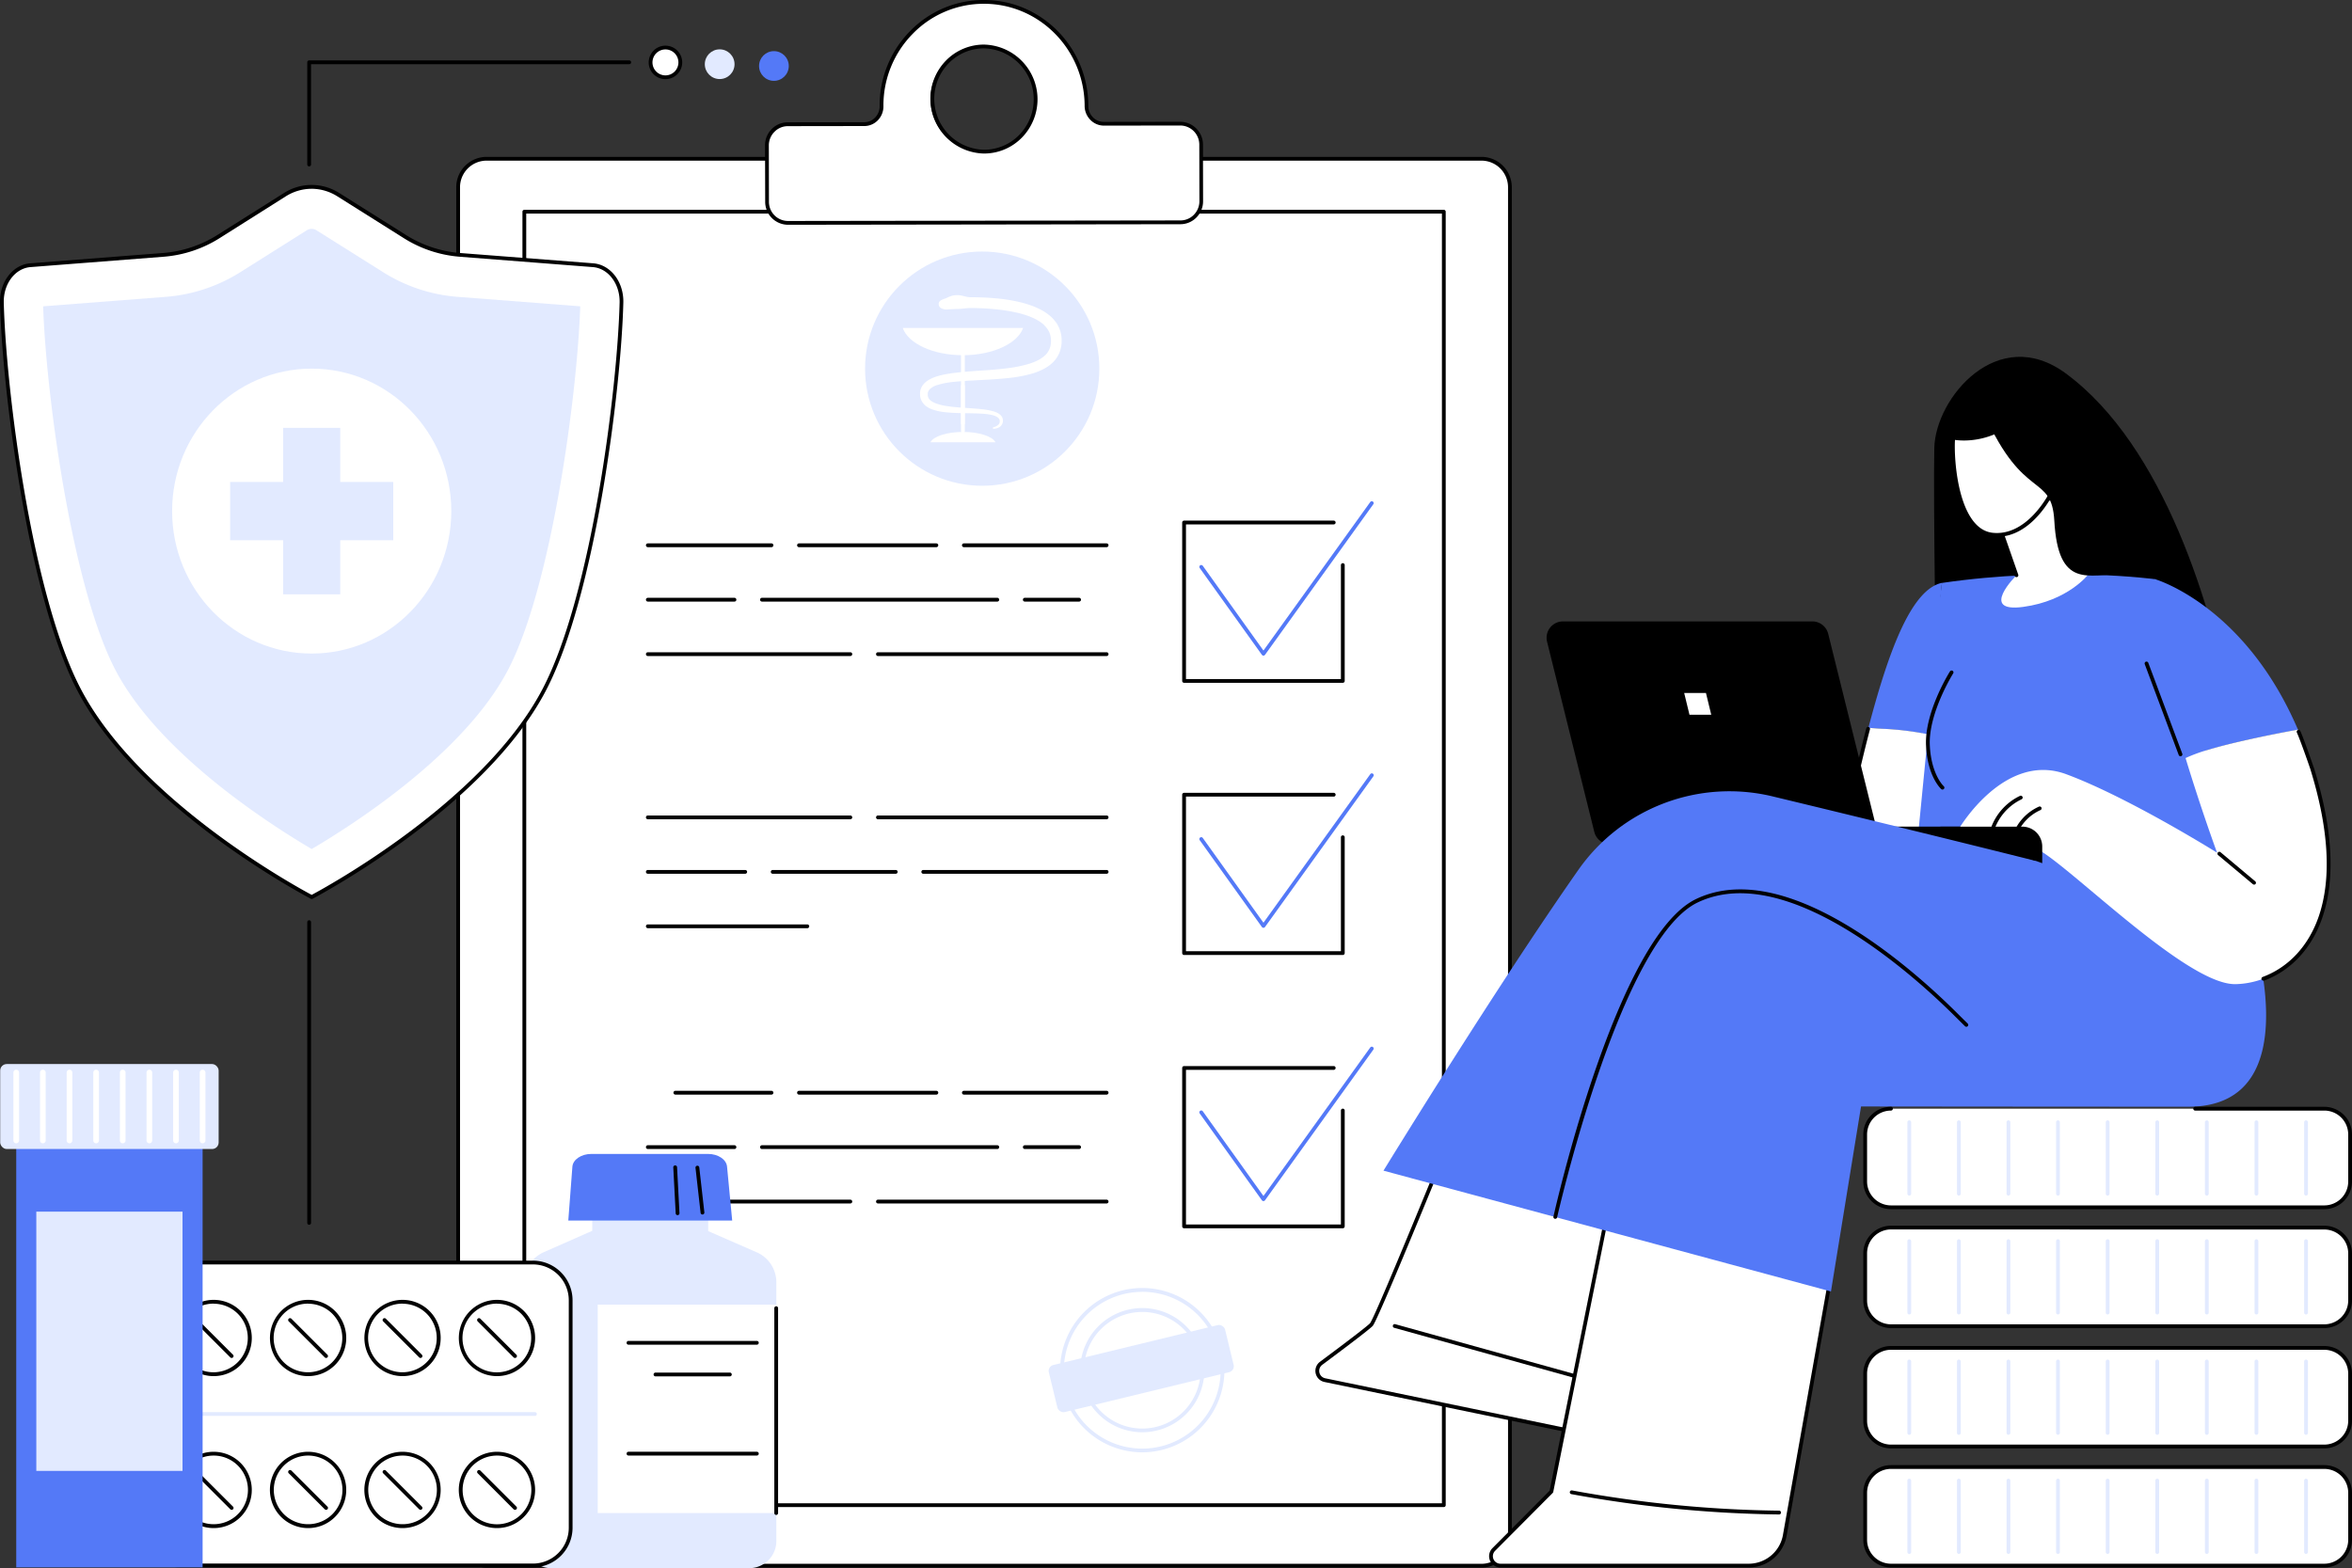 <svg xmlns="http://www.w3.org/2000/svg" viewBox="0 0 1245.72 830.75"><rect x="0" y="0" width="1245.72" height="830.75" fill="#333333" stroke="none"/><defs><style>.cls-1{fill:#fff;}.cls-2{fill:#5479f7;}.cls-3{fill:#e2eaff;}</style></defs><g id="&#x56FE;&#x5C42;_2" data-name="&#x56FE;&#x5C42; 2"><g id="Illustration"><g id="Health_insurance" data-name="Health insurance"><rect class="cls-1" x="242.65" y="84.1" width="557.07" height="745.33" rx="15.07"></rect><path d="M784.65,830.43H257.72a16.09,16.09,0,0,1-16.07-16.07V99.17A16.09,16.09,0,0,1,257.72,83.1H784.65a16.09,16.09,0,0,1,16.07,16.07V814.36A16.09,16.09,0,0,1,784.65,830.43ZM257.72,85.1a14.09,14.09,0,0,0-14.07,14.07V814.36a14.08,14.08,0,0,0,14.07,14.07H784.65a14.08,14.08,0,0,0,14.07-14.07V99.17A14.09,14.09,0,0,0,784.65,85.1Z"></path><rect class="cls-1" x="277.66" y="112.15" width="487.05" height="685.21"></rect><path d="M764.71,798.36h-487a1,1,0,0,1-1-1V112.15a1,1,0,0,1,1-1H764.71a1,1,0,0,1,1,1V797.36A1,1,0,0,1,764.71,798.36Zm-486-2H763.71V113.15h-485Z"></path><path d="M711.21,361.72H627.14a1,1,0,0,1-1-1V276.8a1,1,0,0,1,1-1H706.4a1,1,0,0,1,0,2H628.14v81.92h82.07V299.35a1,1,0,0,1,2,0v61.37A1,1,0,0,1,711.21,361.72Z"></path><path class="cls-2" d="M669.17,347.32a1,1,0,0,1-.81-.42l-32.94-46a1,1,0,1,1,1.63-1.16l32.13,44.89,56.59-78.72a1,1,0,0,1,1.62,1.17L670,346.9A1,1,0,0,1,669.17,347.32Z"></path><path d="M711.21,505.9H627.14a1,1,0,0,1-1-1V421a1,1,0,0,1,1-1H706.4a1,1,0,1,1,0,2H628.14V503.9h82.07V443.53a1,1,0,0,1,2,0V504.9A1,1,0,0,1,711.21,505.9Z"></path><path class="cls-2" d="M669.17,491.5a1,1,0,0,1-.81-.42l-32.94-46a1,1,0,0,1,1.63-1.17l32.13,44.9,56.59-78.72a1,1,0,0,1,1.4-.22,1,1,0,0,1,.22,1.39L670,491.08A1,1,0,0,1,669.17,491.5Z"></path><path d="M711.21,650.67H627.14a1,1,0,0,1-1-1V565.75a1,1,0,0,1,1-1H706.4a1,1,0,1,1,0,2H628.14v81.92h82.07V588.3a1,1,0,0,1,2,0v61.37A1,1,0,0,1,711.21,650.67Z"></path><path class="cls-2" d="M669.17,636.27a1,1,0,0,1-.81-.42l-32.94-46a1,1,0,1,1,1.63-1.16l32.13,44.89,56.59-78.72a1,1,0,0,1,1.62,1.17L670,635.85A1,1,0,0,1,669.17,636.27Z"></path><path d="M586.11,289.86h-75.6a1,1,0,0,1,0-2h75.6a1,1,0,0,1,0,2Z"></path><path d="M495.94,289.86H423.18a1,1,0,1,1,0-2h72.76a1,1,0,0,1,0,2Z"></path><path d="M408.62,289.86h-65.5a1,1,0,0,1,0-2h65.5a1,1,0,0,1,0,2Z"></path><path d="M571.54,318.69H542.78a1,1,0,0,1,0-2h28.76a1,1,0,0,1,0,2Z"></path><path d="M528.21,318.69H403.57a1,1,0,0,1,0-2H528.21a1,1,0,0,1,0,2Z"></path><path d="M389,318.69H343.12a1,1,0,0,1,0-2H389a1,1,0,0,1,0,2Z"></path><path d="M586.11,347.53H465a1,1,0,0,1,0-2H586.11a1,1,0,0,1,0,2Z"></path><path d="M450.38,347.53H343.12a1,1,0,0,1,0-2H450.38a1,1,0,0,1,0,2Z"></path><path d="M586.11,579.86h-75.6a1,1,0,1,1,0-2h75.6a1,1,0,0,1,0,2Z"></path><path d="M495.94,579.86H423.18a1,1,0,1,1,0-2h72.76a1,1,0,0,1,0,2Z"></path><path d="M408.62,579.86H357.69a1,1,0,1,1,0-2h50.93a1,1,0,0,1,0,2Z"></path><path d="M571.54,608.69H542.78a1,1,0,0,1,0-2h28.76a1,1,0,0,1,0,2Z"></path><path d="M528.21,608.69H403.57a1,1,0,1,1,0-2H528.21a1,1,0,0,1,0,2Z"></path><path d="M389,608.69H343.12a1,1,0,0,1,0-2H389a1,1,0,0,1,0,2Z"></path><path d="M586.11,637.53H465a1,1,0,0,1,0-2H586.11a1,1,0,0,1,0,2Z"></path><path d="M450.38,637.53H343.12a1,1,0,0,1,0-2H450.38a1,1,0,0,1,0,2Z"></path><path d="M586.11,434H465a1,1,0,0,1,0-2H586.11a1,1,0,0,1,0,2Z"></path><path d="M450.38,434H343.12a1,1,0,0,1,0-2H450.38a1,1,0,0,1,0,2Z"></path><path d="M586.11,462.87H489a1,1,0,0,1,0-2h97.12a1,1,0,0,1,0,2Z"></path><path d="M474.43,462.87H409.26a1,1,0,0,1,0-2h65.17a1,1,0,0,1,0,2Z"></path><path d="M394.7,462.87H343.12a1,1,0,0,1,0-2H394.7a1,1,0,0,1,0,2Z"></path><path d="M427.6,491.71H343.12a1,1,0,0,1,0-2H427.6a1,1,0,0,1,0,2Z"></path><path class="cls-3" d="M605,769.36a43.52,43.52,0,1,1,43.51-43.52A43.56,43.56,0,0,1,605,769.36Zm0-85a41.52,41.52,0,1,0,41.51,41.51A41.56,41.56,0,0,0,605,684.33Z"></path><path class="cls-3" d="M605,758.73a32.89,32.89,0,1,1,32.89-32.89A32.92,32.92,0,0,1,605,758.73ZM605,695a30.89,30.89,0,1,0,30.89,30.88A30.92,30.92,0,0,0,605,695Z"></path><rect class="cls-3" x="556.46" y="712.13" width="96.05" height="25.66" rx="3.21" transform="translate(-153.95 163.04) rotate(-13.64)"></rect><circle class="cls-3" cx="520.22" cy="195.29" r="62.04"></circle><path class="cls-1" d="M478.14,173.73C481,182,494.2,188.17,510,188.17s29-6.21,31.89-14.44Z"></path><path class="cls-1" d="M527.22,234.28c-1.56-3.11-8.67-5.46-17.2-5.46s-15.64,2.35-17.2,5.46Z"></path><path class="cls-1" d="M510,225.27a1,1,0,0,1-1-1v-36.1a1,1,0,1,1,2,0v36.1A1,1,0,0,1,510,225.27Z"></path><path class="cls-1" d="M501,158c2.79-1.36,4.25-1.72,6.49-1.64s4.3,1.1,6.46,1.1c4.3,0,8.61.15,12.93.53a88.79,88.79,0,0,1,13,2,57.78,57.78,0,0,1,6.41,1.89c1.06.38,2.11.83,3.15,1.29a33.66,33.66,0,0,1,3.09,1.61,25.6,25.6,0,0,1,2.94,2c.48.36.93.78,1.38,1.19s.89.86,1.29,1.34.8,1,1.18,1.48.71,1.06,1,1.63a15.44,15.44,0,0,1,1.42,3.59,15.66,15.66,0,0,1,.54,3.76c0,.64,0,1.25,0,1.87,0,.31-.06.62-.1.94s-.07.62-.12.93a17,17,0,0,1-.45,1.87c-.1.31-.18.62-.3.93l-.37.9a14.77,14.77,0,0,1-2,3.32c-.2.25-.4.5-.62.73l-.65.7c-.47.42-.92.87-1.41,1.24a21.56,21.56,0,0,1-3,2,34.09,34.09,0,0,1-6.4,2.65,72.44,72.44,0,0,1-12.95,2.43c-8.59.93-17.09,1.07-25.41,1.7-2.07.17-4.13.37-6.15.67a37.85,37.85,0,0,0-5.81,1.29,9.47,9.47,0,0,0-4.35,2.53,3.73,3.73,0,0,0-.81,1.86l0,.55a5.06,5.06,0,0,0,0,.56,3.7,3.7,0,0,0,.22,1,4.16,4.16,0,0,0,1.29,1.72,9.56,9.56,0,0,0,2.27,1.33,26.09,26.09,0,0,0,5.72,1.53c4,.68,8.25.91,12.48,1.2,2.12.15,4.24.3,6.38.53a37.43,37.43,0,0,1,6.44,1.16,14.18,14.18,0,0,1,1.61.59,8,8,0,0,1,1.56.9,5,5,0,0,1,1.32,1.42,4.06,4.06,0,0,1,.53,1.93,4,4,0,0,1-1.63,3.37,5.37,5.37,0,0,1-1.61.76,6.43,6.43,0,0,1-1.69.28.41.41,0,0,1-.11-.81h0a5.79,5.79,0,0,0,2.52-1.27,2.35,2.35,0,0,0,.68-1,3.77,3.77,0,0,0,.14-.58,4.12,4.12,0,0,0,0-.61c-.1-1.62-2-2.49-3.89-3a34.49,34.49,0,0,0-6.09-.77c-2.08-.12-4.18-.16-6.29-.2-4.23-.07-8.5-.09-12.85-.58a29.43,29.43,0,0,1-6.59-1.44,12.35,12.35,0,0,1-3.28-1.73,8,8,0,0,1-2.58-3.22,8.37,8.37,0,0,1-.56-2,8.93,8.93,0,0,1-.08-1c0-.34,0-.68,0-1a7.8,7.8,0,0,1,1.52-4,10.19,10.19,0,0,1,3-2.63,19.22,19.22,0,0,1,3.25-1.55,39.81,39.81,0,0,1,6.53-1.65c2.17-.38,4.32-.65,6.46-.88,4.27-.45,8.51-.73,12.73-1s8.39-.62,12.5-1.14a70.74,70.74,0,0,0,11.94-2.42,28.62,28.62,0,0,0,5.3-2.25,16.13,16.13,0,0,0,2.22-1.53c.36-.26.64-.58,1-.86l.43-.47a3.65,3.65,0,0,0,.39-.49,9.67,9.67,0,0,0,1.94-4.48c0-.21.05-.42.07-.63a4.76,4.76,0,0,0,.06-.65,11.31,11.31,0,0,0,0-1.3,10.26,10.26,0,0,0-.36-2.5,9.56,9.56,0,0,0-.93-2.3,11.68,11.68,0,0,0-.66-1.06,11,11,0,0,0-.8-1c-.28-.34-.61-.64-.91-1s-.66-.6-1-.87a18.17,18.17,0,0,0-2.3-1.56,26.47,26.47,0,0,0-2.54-1.32c-.89-.39-1.79-.77-2.73-1.1a49.2,49.2,0,0,0-5.77-1.67,91.45,91.45,0,0,0-12.13-1.88c-4.11-.39-8.27-.57-12.43-.59-2.08,0-4.16.43-6.24.48s-4.19.15-6.19.3h0c-1.54.12-4.21-.54-4.44-2.48C496.79,159.17,499.51,158.55,501,158Z"></path><path class="cls-1" d="M510,229.37a1,1,0,0,1-1-1V204.59a1,1,0,0,1,2,0v23.78A1,1,0,0,1,510,229.37Z"></path><path class="cls-1" d="M636.19,76.68a11.11,11.11,0,0,0-11-11.17l-40.53.06a9.33,9.33,0,0,1-9.21-9.47V56C575.35,25.58,551,1,521.05,1s-54.2,24.74-54.15,55.16v.09a9.31,9.31,0,0,1-9.17,9.5l-40.53.06a11.1,11.1,0,0,0-11,11.2l.06,29.89a11.11,11.11,0,0,0,11,11.17l208-.29a11.11,11.11,0,0,0,11-11.2Zm-115,3.65a27.86,27.86,0,1,1,27.38-27.89A27.66,27.66,0,0,1,521.2,80.33Z"></path><path d="M417.28,119.07a12.13,12.13,0,0,1-12-12.16L405.2,77a12.25,12.25,0,0,1,3.5-8.62,11.88,11.88,0,0,1,8.5-3.58l40.53-.06a8,8,0,0,0,5.7-2.39,8.54,8.54,0,0,0,2.47-6.1v-.1A56.06,56.06,0,0,1,482,16.49,54.44,54.44,0,0,1,521.05,0h.08c30.43,0,55.22,25.1,55.28,56a8.63,8.63,0,0,0,2.5,6.2,8,8,0,0,0,5.7,2.37h0l40.53-.06h0a12.12,12.12,0,0,1,12,12.17l.06,29.89a12.21,12.21,0,0,1-3.5,8.62,11.89,11.89,0,0,1-8.5,3.59l-207.95.29ZM521.13,2h-.08a52.46,52.46,0,0,0-37.62,15.89A54.16,54.16,0,0,0,467.9,56.15a10.58,10.58,0,0,1-3,7.62,10,10,0,0,1-7.12,3l-40.53.06a9.86,9.86,0,0,0-7.07,3A10.25,10.25,0,0,0,407.2,77l.06,29.89a10.12,10.12,0,0,0,10,10.17h0l208-.29a9.91,9.91,0,0,0,7.07-3,10.24,10.24,0,0,0,2.93-7.21l-.06-29.9a10.12,10.12,0,0,0-10-10.17h0l-40.53.06h0a10,10,0,0,1-7.11-3,10.53,10.53,0,0,1-3.09-7.51C574.35,26.21,550.46,2,521.13,2Zm0,79.33A29,29,0,0,1,501,32.11a28.08,28.08,0,0,1,20.1-8.49h0A29,29,0,0,1,541.3,72.84a28,28,0,0,1-20.1,8.49v0Zm0-55.71h0a26.06,26.06,0,0,0-18.67,7.89,27,27,0,0,0,18.73,45.82h0a26,26,0,0,0,18.67-7.89,27,27,0,0,0-18.73-45.82Z"></path><path class="cls-1" d="M314.06,140.49,243.51,135a64.27,64.27,0,0,1-29.35-9.89l-34.84-21.91a26.26,26.26,0,0,0-28.56,0L116,125.14A64.27,64.27,0,0,1,86.67,135l-70.55,5.46C7.45,141.16.75,149.93,1,160.34,2.1,204.79,15.27,314.61,42,365.52,74.15,426.91,161.66,473.39,165,475.16v.06l.05,0,0,0v-.05C168.4,473.45,256,427,288.22,365.52c26.69-50.91,39.86-160.73,41-205.18C329.43,149.93,322.73,141.16,314.06,140.49Z"></path><path d="M165,476.22a1,1,0,0,1-.47-.12,1.08,1.08,0,0,1-.24-.18c-6.24-3.3-91.48-49.33-123.25-109.93C14.7,315.68,1.12,205.48,0,160.37c-.27-11,6.77-20.16,16-20.87L86.59,134a63.07,63.07,0,0,0,28.9-9.74l34.74-21.9a27.21,27.21,0,0,1,29.62,0l34.84,21.92a63.07,63.07,0,0,0,28.9,9.74l70.55,5.46c9.26.71,16.31,9.88,16,20.87-1.11,45.11-14.7,155.31-41.07,205.62C257.22,426.8,171.5,472.93,165.79,476l-.11.08a1.1,1.1,0,0,1-.46.16Zm0-376.21a25.65,25.65,0,0,0-13.75,4.08L116.56,126a65,65,0,0,1-29.81,10L16.2,141.49C8,142.12,1.76,150.4,2,160.32c1.1,45,14.61,154.72,40.84,204.74,31.24,59.58,114.84,105.06,122.24,109,7.47-4,91-49.45,122.24-109,26.23-50,39.74-159.78,40.85-204.74.24-9.92-6-18.2-14.19-18.83L243.43,136a65,65,0,0,1-29.81-10l-34.83-21.92A25.76,25.76,0,0,0,165.05,100Z"></path><path class="cls-3" d="M165.09,449.78C141.86,436.09,84.17,398.9,61.17,355S24.4,209.41,22.85,162.27l65.47-5.06a86.45,86.45,0,0,0,39.14-13.14l34.75-21.91a4.89,4.89,0,0,1,5.68,0l34.84,21.91a86.37,86.37,0,0,0,39.14,13.14l65.45,5.06C305.77,209.5,292.05,311.09,269,355S188.33,436.09,165.09,449.78Z"></path><ellipse class="cls-1" cx="165.09" cy="270.75" rx="73.93" ry="75.47"></ellipse><polygon class="cls-3" points="208.28 255.32 180.21 255.32 180.21 226.66 149.97 226.66 149.97 255.32 121.89 255.32 121.89 286.19 149.97 286.19 149.97 314.85 180.21 314.85 180.21 286.19 208.28 286.19 208.28 255.32"></polygon><path d="M1181.41,373.58l-155.8-1.31s-1.76-108.49-1.12-135,33.68-65.95,69.63-39.46C1146.71,236.57,1171.69,323.32,1181.41,373.58Z"></path><path class="cls-2" d="M1188.88,473l-47.22-166.14s-51.37-7.06-113.11,1.94c0,0-17.29,124.24-18.75,152.54Z"></path><path class="cls-2" d="M1002.91,386.47a179.1,179.1,0,0,1,18,2.52l7.61-80.22c-16.81,3.55-28.89,38.72-38.95,76.83C994,386,998.47,386.1,1002.91,386.47Z"></path><path class="cls-1" d="M1018.61,388.49a160,160,0,0,0-18.11-2.25c-3.63-.22-7.27-.34-10.88-.71-9.16,34.9-15.27,69.46-15.27,69.46l39.64,7,7.15-73.07C1020.3,388.8,1019.46,388.63,1018.61,388.49Z"></path><path d="M974.35,456l-.18,0a1,1,0,0,1-.81-1.15c.06-.34,6-34.23,15.12-69a1,1,0,0,1,1.22-.72,1,1,0,0,1,.71,1.23c-9.12,34.64-15,68.45-15.08,68.79A1,1,0,0,1,974.35,456Z"></path><path d="M864,455l214,7V448.39a10.51,10.51,0,0,0-10.5-10.5H864Z"></path><path d="M852.79,447.25H984.87a8.69,8.69,0,0,0,8.43-10.77l-25-100.7a8.67,8.67,0,0,0-8.42-6.59H827.83A8.67,8.67,0,0,0,819.41,340l25,100.7A8.67,8.67,0,0,0,852.79,447.25Z"></path><polygon class="cls-1" points="894.82 378.64 906.35 378.64 903.55 367.11 892.02 367.11 894.82 378.64"></polygon><path d="M1154.89,400.63a1,1,0,0,1-.94-.65l-18-48.15a1,1,0,0,1,1.88-.7l18,48.15a1,1,0,0,1-.58,1.28A.91.91,0,0,1,1154.89,400.63Z"></path><path d="M1028.83,418.27a1,1,0,0,1-.67-.26c-.3-.26-7.3-6.71-8.05-23.12-.8-17.55,12.1-38.29,12.65-39.16a1,1,0,1,1,1.69,1.06c-.13.21-13.11,21.09-12.34,38,.7,15.49,7.32,21.66,7.39,21.72a1,1,0,0,1,.07,1.42A1,1,0,0,1,1028.83,418.27Z"></path><path class="cls-1" d="M796.48,532.75s-66.57,165.4-70.19,169c-2.37,2.35-16.89,13.25-26.62,20.5a5,5,0,0,0,2,8.86l136.47,28.24L879.8,570.94Z"></path><path d="M838.11,760.35a.75.75,0,0,1-.21,0L701.43,732.09a6,6,0,0,1-2.36-10.65c15.34-11.41,24.76-18.66,26.52-20.4,3.2-3.72,51.59-123,70-168.66a1,1,0,0,1,.56-.56,1,1,0,0,1,.79,0L880.22,570a1,1,0,0,1,.56,1.13l-41.7,188.41A1,1,0,0,1,838.11,760.35ZM797,534.1c-8.45,21-66.43,164.78-70,168.36-2.34,2.32-15.83,12.47-26.73,20.59a4,4,0,0,0,1.57,7.08l135.5,28,41.31-186.67Z"></path><path d="M840,731.58a.84.84,0,0,1-.27,0l-101.3-28.17a1,1,0,1,1,.53-1.93l101.31,28.17a1,1,0,0,1,.69,1.24A1,1,0,0,1,840,731.58Z"></path><path class="cls-1" d="M970.2,673.17,945.34,813.11a19.51,19.51,0,0,1-19.23,16.27H794.67a5,5,0,0,1-3.54-8.51l30.56-30.72,32.8-163.3Z"></path><path d="M926.11,830.38H794.67a6,6,0,0,1-4.25-10.21l30.35-30.51,32.74-163A1,1,0,0,1,854,626a1,1,0,0,1,.85-.05l115.7,46.32a1,1,0,0,1,.61,1.11L946.32,813.29A20.43,20.43,0,0,1,926.11,830.38ZM855.24,628.22,822.67,790.35a1,1,0,0,1-.27.51l-30.56,30.72a4,4,0,0,0,2.83,6.8H926.11A18.44,18.44,0,0,0,944.35,813L969.07,673.8Z"></path><path d="M942.25,802.28h0a650,650,0,0,1-110-10.77,1,1,0,0,1-.8-1.16,1,1,0,0,1,1.16-.8,649.15,649.15,0,0,0,109.7,10.73,1,1,0,0,1,0,2Z"></path><path class="cls-2" d="M1191.24,486.81s34.67,99.47-32.19,99.47c-75.94,0-173.37-.12-173.37-.12l-15.93,98-237-64s59-96.27,103.23-159.36a97.7,97.7,0,0,1,103-38.88C1025.68,442.81,1178.31,480.24,1191.24,486.81Z"></path><path d="M823.75,645.66a.82.82,0,0,1-.22,0,1,1,0,0,1-.76-1.2c1.36-6,33.76-148.29,75.59-168.22,19-9.07,43.19-6,71.73,9.27s54.08,38.78,66.79,51.48c1.83,1.83,3.61,3.58,5.33,5.28a1,1,0,0,1-1.39,1.43q-2.61-2.55-5.35-5.29c-19.92-19.9-88.59-83.06-136.25-60.36-41,19.51-74.17,165.38-74.5,166.85A1,1,0,0,1,823.75,645.66Z"></path><path class="cls-2" d="M1171.51,396.71c13.53-3.82,27.32-6.71,41.13-9.3,1.49-.28,3-.54,4.49-.81-28.26-66.14-75.76-79.79-75.76-79.79-6,16,5.54,59.31,16.29,94.83A91.61,91.61,0,0,1,1171.51,396.71Z"></path><path class="cls-1" d="M1217.13,386.51c-9.37,1.7-18.72,3.56-28,5.67-6.57,1.48-13.1,3.09-19.56,5a84.42,84.42,0,0,0-12,4.4c8.41,27.68,16.68,50.13,16.68,50.13s-46.93-29.35-79.85-41.56-57,29.07-57,29.07l38.18,9.36c11,0,80.63,73.27,108.4,72.77s66.94-29.32,40.69-114.16C1222.35,399.78,1219.83,392.91,1217.13,386.51Z"></path><path d="M1198.77,519.48a1,1,0,0,1-.35-1.94c13.8-5.14,24.33-16.52,29.66-32,6.89-20.08,5.41-46.33-4.4-78,0-.12-5.13-15-7.16-19.48a1,1,0,0,1,1.82-.83c2.07,4.56,7,19.08,7.24,19.69,10,32.13,11.42,58.8,4.39,79.29-5.53,16.11-16.48,27.93-30.85,33.28A1.07,1.07,0,0,1,1198.77,519.48Z"></path><path d="M1067,443.64a1,1,0,0,1-.33-.06,1,1,0,0,1-.61-1.27,26,26,0,0,1,13.85-15,1,1,0,0,1,1.32.52,1,1,0,0,1-.52,1.31A24,24,0,0,0,1067.91,443,1,1,0,0,1,1067,443.64Z"></path><path d="M1055,441.23a.9.9,0,0,1-.28,0,1,1,0,0,1-.68-1.25,30.14,30.14,0,0,1,15.81-18.36,1,1,0,1,1,.85,1.81,28.1,28.1,0,0,0-14.74,17.13A1,1,0,0,1,1055,441.23Z"></path><path d="M1081.65,457.27v-8.85a10.51,10.51,0,0,0-10.51-10.5h-43.51Z"></path><path d="M1193.84,468.62a1,1,0,0,1-.64-.24L1174.82,453a1,1,0,1,1,1.29-1.53l18.38,15.43a1,1,0,0,1,.12,1.41A1,1,0,0,1,1193.84,468.62Z"></path><path class="cls-1" d="M1090.44,262.85l15.66,41.41s-10.64,14-34.5,17.24-3.56-16.77-3.56-16.77l-11.53-33Z"></path><path d="M1068,305.73a1,1,0,0,1-.94-.67l-11.53-33a1,1,0,0,1,.69-1.29l33.93-8.9a1,1,0,1,1,.5,1.94l-32.87,8.62,11.17,32a1,1,0,0,1-.62,1.27A1,1,0,0,1,1068,305.73Z"></path><path class="cls-1" d="M1086.74,260.74s-11.75,24.67-31.54,22.48-21.64-42.82-20.65-51.34c0,0,17.15,3.74,33.51-10.2C1075.87,215,1088.77,236,1086.74,260.74Z"></path><path d="M1057.73,284.36a23.9,23.9,0,0,1-2.64-.15c-4.36-.48-8.18-2.75-11.36-6.74-10.12-12.7-10.88-39.62-10.18-45.71a1,1,0,0,1,.41-.7,1,1,0,0,1,.8-.16c.16,0,16.88,3.46,32.65-10a6,6,0,0,1,7-.67c7.57,3.87,14.91,21.49,13.34,40.58a1,1,0,0,1-.09.34C1087.17,262.16,1076.37,284.36,1057.73,284.36Zm-22.28-51.31c-.5,7.48.61,31.58,9.85,43.18,2.83,3.55,6.2,5.57,10,6,18,2,29.4-19.66,30.44-21.75,1.58-19.9-6.24-35.35-12.27-38.44a4,4,0,0,0-4.77.41C1054.36,234.67,1039.59,233.64,1035.45,233.05Zm51.29,27.69h0Z"></path><path d="M1055.31,212.89s-9.88-6.25-4.12,6.74c20.41,46,35.44,31,36.86,56.2,2.06,36.51,18,28.43,36.46,28.15C1124.51,304,1109,209.34,1055.31,212.89Z"></path><rect class="cls-1" x="987.88" y="587.32" width="256.84" height="52.23" rx="13.67"></rect><path d="M1231.05,640.55H1001.54a14.68,14.68,0,0,1-14.66-14.67V601a14.68,14.68,0,0,1,14.66-14.67,1,1,0,0,1,0,2A12.68,12.68,0,0,0,988.88,601v24.89a12.68,12.68,0,0,0,12.66,12.67h229.51a12.68,12.68,0,0,0,12.67-12.67V601a12.68,12.68,0,0,0-12.67-12.67h-68.39a1,1,0,0,1,0-2h68.39A14.69,14.69,0,0,1,1245.72,601v24.89A14.69,14.69,0,0,1,1231.05,640.55Z"></path><path class="cls-1" d="M1011.23,594.51v0Z"></path><path class="cls-3" d="M1011.23,633.36a1,1,0,0,1-1-1V594.5a1,1,0,0,1,2,0v37.86A1,1,0,0,1,1011.23,633.36Z"></path><path class="cls-3" d="M1037.5,633.36a1,1,0,0,1-1-1V594.5a1,1,0,0,1,2,0v37.86A1,1,0,0,1,1037.5,633.36Z"></path><path class="cls-3" d="M1063.76,633.36a1,1,0,0,1-1-1V594.5a1,1,0,0,1,2,0v37.86A1,1,0,0,1,1063.76,633.36Z"></path><path class="cls-3" d="M1090,633.36a1,1,0,0,1-1-1V594.5a1,1,0,0,1,2,0v37.86A1,1,0,0,1,1090,633.36Z"></path><path class="cls-3" d="M1116.3,633.36a1,1,0,0,1-1-1V594.5a1,1,0,0,1,2,0v37.86A1,1,0,0,1,1116.3,633.36Z"></path><path class="cls-3" d="M1142.57,633.36a1,1,0,0,1-1-1V594.5a1,1,0,0,1,2,0v37.86A1,1,0,0,1,1142.57,633.36Z"></path><path class="cls-3" d="M1168.83,633.36a1,1,0,0,1-1-1V594.5a1,1,0,0,1,2,0v37.86A1,1,0,0,1,1168.83,633.36Z"></path><path class="cls-3" d="M1195.1,633.36a1,1,0,0,1-1-1V594.5a1,1,0,0,1,2,0v37.86A1,1,0,0,1,1195.1,633.36Z"></path><path class="cls-3" d="M1221.37,633.36a1,1,0,0,1-1-1V594.5a1,1,0,0,1,2,0v37.86A1,1,0,0,1,1221.37,633.36Z"></path><rect class="cls-1" x="987.88" y="650.3" width="256.84" height="52.23" rx="13.67"></rect><path d="M1231.05,703.53H1001.54a14.68,14.68,0,0,1-14.66-14.67V664a14.68,14.68,0,0,1,14.66-14.67h229.51A14.69,14.69,0,0,1,1245.72,664v24.89A14.69,14.69,0,0,1,1231.05,703.53ZM1001.54,651.3A12.68,12.68,0,0,0,988.88,664v24.89a12.68,12.68,0,0,0,12.66,12.67h229.51a12.68,12.68,0,0,0,12.67-12.67V664a12.68,12.68,0,0,0-12.67-12.67Z"></path><path class="cls-1" d="M1011.23,657.49v0Z"></path><path class="cls-3" d="M1011.23,696.34a1,1,0,0,1-1-1V657.49a1,1,0,0,1,2,0v37.85A1,1,0,0,1,1011.23,696.34Z"></path><path class="cls-3" d="M1037.5,696.34a1,1,0,0,1-1-1V657.49a1,1,0,0,1,2,0v37.85A1,1,0,0,1,1037.5,696.34Z"></path><path class="cls-3" d="M1063.76,696.34a1,1,0,0,1-1-1V657.49a1,1,0,0,1,2,0v37.85A1,1,0,0,1,1063.76,696.34Z"></path><path class="cls-3" d="M1090,696.34a1,1,0,0,1-1-1V657.49a1,1,0,0,1,2,0v37.85A1,1,0,0,1,1090,696.34Z"></path><path class="cls-3" d="M1116.3,696.34a1,1,0,0,1-1-1V657.49a1,1,0,0,1,2,0v37.85A1,1,0,0,1,1116.3,696.34Z"></path><path class="cls-3" d="M1142.57,696.34a1,1,0,0,1-1-1V657.49a1,1,0,0,1,2,0v37.85A1,1,0,0,1,1142.57,696.34Z"></path><path class="cls-3" d="M1168.83,696.34a1,1,0,0,1-1-1V657.49a1,1,0,0,1,2,0v37.85A1,1,0,0,1,1168.83,696.34Z"></path><path class="cls-3" d="M1195.1,696.34a1,1,0,0,1-1-1V657.49a1,1,0,0,1,2,0v37.85A1,1,0,0,1,1195.1,696.34Z"></path><path class="cls-3" d="M1221.37,696.34a1,1,0,0,1-1-1V657.49a1,1,0,0,1,2,0v37.85A1,1,0,0,1,1221.37,696.34Z"></path><rect class="cls-1" x="987.88" y="714.05" width="256.84" height="52.23" rx="13.67"></rect><path d="M1231.05,767.28H1001.54a14.68,14.68,0,0,1-14.66-14.67V727.72a14.68,14.68,0,0,1,14.66-14.67h229.51a14.69,14.69,0,0,1,14.67,14.67v24.89A14.69,14.69,0,0,1,1231.05,767.28Zm-229.51-52.23a12.68,12.68,0,0,0-12.66,12.67v24.89a12.68,12.68,0,0,0,12.66,12.67h229.51a12.68,12.68,0,0,0,12.67-12.67V727.72a12.68,12.68,0,0,0-12.67-12.67Z"></path><path class="cls-1" d="M1011.23,721.24v0Z"></path><path class="cls-3" d="M1011.23,760.09a1,1,0,0,1-1-1V721.24a1,1,0,0,1,2,0v37.85A1,1,0,0,1,1011.23,760.09Z"></path><path class="cls-3" d="M1037.5,760.09a1,1,0,0,1-1-1V721.24a1,1,0,0,1,2,0v37.85A1,1,0,0,1,1037.5,760.09Z"></path><path class="cls-3" d="M1063.76,760.09a1,1,0,0,1-1-1V721.24a1,1,0,0,1,2,0v37.85A1,1,0,0,1,1063.76,760.09Z"></path><path class="cls-3" d="M1090,760.09a1,1,0,0,1-1-1V721.24a1,1,0,0,1,2,0v37.85A1,1,0,0,1,1090,760.09Z"></path><path class="cls-3" d="M1116.3,760.09a1,1,0,0,1-1-1V721.24a1,1,0,0,1,2,0v37.85A1,1,0,0,1,1116.3,760.09Z"></path><path class="cls-3" d="M1142.57,760.09a1,1,0,0,1-1-1V721.24a1,1,0,0,1,2,0v37.85A1,1,0,0,1,1142.57,760.09Z"></path><path class="cls-3" d="M1168.83,760.09a1,1,0,0,1-1-1V721.24a1,1,0,0,1,2,0v37.85A1,1,0,0,1,1168.83,760.09Z"></path><path class="cls-3" d="M1195.1,760.09a1,1,0,0,1-1-1V721.24a1,1,0,0,1,2,0v37.85A1,1,0,0,1,1195.1,760.09Z"></path><path class="cls-3" d="M1221.37,760.09a1,1,0,0,1-1-1V721.24a1,1,0,0,1,2,0v37.85A1,1,0,0,1,1221.37,760.09Z"></path><rect class="cls-1" x="987.88" y="777.15" width="256.84" height="52.23" rx="13.67"></rect><path d="M1231.05,830.38H1001.54a14.68,14.68,0,0,1-14.66-14.67v-24.9a14.68,14.68,0,0,1,14.66-14.66h229.51a14.68,14.68,0,0,1,14.67,14.66v24.9A14.69,14.69,0,0,1,1231.05,830.38Zm-229.51-52.23a12.68,12.68,0,0,0-12.66,12.66v24.9a12.68,12.68,0,0,0,12.66,12.67h229.51a12.69,12.69,0,0,0,12.67-12.67v-24.9a12.68,12.68,0,0,0-12.67-12.66Z"></path><path class="cls-1" d="M1011.23,784.33v0Z"></path><path class="cls-3" d="M1011.23,823.19a1,1,0,0,1-1-1V784.33a1,1,0,1,1,2,0v37.86A1,1,0,0,1,1011.23,823.19Z"></path><path class="cls-3" d="M1037.5,823.19a1,1,0,0,1-1-1V784.33a1,1,0,1,1,2,0v37.86A1,1,0,0,1,1037.5,823.19Z"></path><path class="cls-3" d="M1063.76,823.19a1,1,0,0,1-1-1V784.33a1,1,0,0,1,2,0v37.86A1,1,0,0,1,1063.76,823.19Z"></path><path class="cls-3" d="M1090,823.19a1,1,0,0,1-1-1V784.33a1,1,0,0,1,2,0v37.86A1,1,0,0,1,1090,823.19Z"></path><path class="cls-3" d="M1116.3,823.19a1,1,0,0,1-1-1V784.33a1,1,0,0,1,2,0v37.86A1,1,0,0,1,1116.3,823.19Z"></path><path class="cls-3" d="M1142.57,823.19a1,1,0,0,1-1-1V784.33a1,1,0,0,1,2,0v37.86A1,1,0,0,1,1142.57,823.19Z"></path><path class="cls-3" d="M1168.83,823.19a1,1,0,0,1-1-1V784.33a1,1,0,1,1,2,0v37.86A1,1,0,0,1,1168.83,823.19Z"></path><path class="cls-3" d="M1195.1,823.19a1,1,0,0,1-1-1V784.33a1,1,0,1,1,2,0v37.86A1,1,0,0,1,1195.1,823.19Z"></path><path class="cls-3" d="M1221.37,823.19a1,1,0,0,1-1-1V784.33a1,1,0,1,1,2,0v37.86A1,1,0,0,1,1221.37,823.19Z"></path><path class="cls-3" d="M400.74,663.38l-25.64-11.2V624H313.69v28L288,663.35a17.39,17.39,0,0,0-10.38,15.89V816.38A14.4,14.4,0,0,0,292,830.75H396.75a14.41,14.41,0,0,0,14.44-14.37V679.29A17.36,17.36,0,0,0,400.74,663.38Z"></path><path class="cls-2" d="M387.8,646.57H301l2.16-28.5c.28-3.8,4.71-6.78,10.07-6.78H375c5.31,0,9.71,2.92,10.07,6.69Z"></path><path d="M372.06,643.38a1,1,0,0,1-1-.89l-2.69-23.83a1,1,0,1,1,2-.23l2.69,23.84a1,1,0,0,1-.89,1.1Z"></path><path d="M358.88,643.73a1,1,0,0,1-1-1l-1.28-24.31a1,1,0,0,1,.95-1.05,1,1,0,0,1,1.05,1l1.28,24.3a1,1,0,0,1-.94,1.05Z"></path><rect class="cls-1" x="316.58" y="691.13" width="94.53" height="110.41" transform="translate(727.69 1492.67) rotate(180)"></rect><path d="M400.87,712.35h-68a1,1,0,0,1,0-2h68a1,1,0,0,1,0,2Z"></path><path d="M400.87,771.07h-68a1,1,0,0,1,0-2h68a1,1,0,0,1,0,2Z"></path><path d="M386.57,729.13h-39.4a1,1,0,1,1,0-2h39.4a1,1,0,1,1,0,2Z"></path><path d="M411.11,802.54a1,1,0,0,1-1-1V693a1,1,0,0,1,2,0V801.54A1,1,0,0,1,411.11,802.54Z"></path><rect class="cls-1" x="75.01" y="668.83" width="227.25" height="160.47" rx="19.93"></rect><path d="M282.32,830.3H94.94A21,21,0,0,1,74,809.37V688.76a21,21,0,0,1,20.94-20.93H282.32a21,21,0,0,1,20.93,20.93V809.37A21,21,0,0,1,282.32,830.3ZM94.94,669.83A19,19,0,0,0,76,688.76V809.37A19,19,0,0,0,94.94,828.3H282.32a19,19,0,0,0,18.93-18.93V688.76a19,19,0,0,0-18.93-18.93Z"></path><path class="cls-3" d="M283.32,750.07H93.94a1,1,0,1,1,0-2H283.32a1,1,0,1,1,0,2Z"></path><circle class="cls-1" cx="263.21" cy="789.29" r="19.21"></circle><path d="M263.21,809.5a20.21,20.21,0,1,1,14.29-5.92A20.07,20.07,0,0,1,263.21,809.5Zm0-38.41a18.2,18.2,0,1,0,12.88,5.32A18.14,18.14,0,0,0,263.21,771.09Z"></path><path d="M272.75,799.83a1,1,0,0,1-.71-.29L253,780.46a1,1,0,0,1,0-1.42,1,1,0,0,1,1.41,0l19.09,19.08a1,1,0,0,1,0,1.42A1,1,0,0,1,272.75,799.83Z"></path><circle class="cls-1" cx="213.19" cy="789.29" r="19.21"></circle><path d="M213.19,809.5a20.21,20.21,0,1,1,14.29-5.92A20.07,20.07,0,0,1,213.19,809.5Zm0-38.41a18.18,18.18,0,1,0,12.88,5.32A18.16,18.16,0,0,0,213.19,771.09Z"></path><path d="M222.73,799.83a1,1,0,0,1-.71-.29l-19.08-19.08a1,1,0,0,1,1.42-1.42l19.08,19.08a1,1,0,0,1,0,1.42A1,1,0,0,1,222.73,799.83Z"></path><circle class="cls-1" cx="163.17" cy="789.29" r="19.21"></circle><path d="M163.17,809.5a20.21,20.21,0,1,1,14.29-5.92A20.07,20.07,0,0,1,163.17,809.5Zm0-38.41a18.18,18.18,0,1,0,12.88,5.32A18.16,18.16,0,0,0,163.17,771.09Z"></path><path d="M172.71,799.83a1,1,0,0,1-.7-.29l-19.09-19.08a1,1,0,0,1,1.42-1.42l19.08,19.08a1,1,0,0,1,0,1.42A1,1,0,0,1,172.71,799.83Z"></path><circle class="cls-1" cx="113.15" cy="789.29" r="19.21"></circle><path d="M113.15,809.5a20.21,20.21,0,1,1,14.29-5.92A20.07,20.07,0,0,1,113.15,809.5Zm0-38.41A18.18,18.18,0,1,0,126,776.41,18.14,18.14,0,0,0,113.15,771.09Z"></path><path d="M122.69,799.83a1,1,0,0,1-.7-.29l-19.08-19.08a1,1,0,0,1,1.41-1.42l19.08,19.08a1,1,0,0,1-.71,1.71Z"></path><path class="cls-1" d="M276.79,695.26a19.21,19.21,0,1,0,0,27.16A19.2,19.2,0,0,0,276.79,695.26Z"></path><path d="M263.21,729a20.2,20.2,0,1,1,14.29-5.91A20.14,20.14,0,0,1,263.21,729Zm0-38.4A18.2,18.2,0,1,0,276.09,696,18.14,18.14,0,0,0,263.21,690.64Z"></path><path d="M272.75,719.38a1,1,0,0,1-.71-.29L253,700a1,1,0,0,1,0-1.42,1,1,0,0,1,1.41,0l19.09,19.08a1,1,0,0,1,0,1.42A1,1,0,0,1,272.75,719.38Z"></path><circle class="cls-1" cx="213.19" cy="708.84" r="19.21"></circle><path d="M213.19,729a20.2,20.2,0,1,1,14.29-5.91A20.14,20.14,0,0,1,213.19,729Zm0-38.4A18.18,18.18,0,1,0,226.07,696,18.16,18.16,0,0,0,213.19,690.64Z"></path><path d="M222.73,719.38a1,1,0,0,1-.71-.29L202.94,700a1,1,0,1,1,1.42-1.42l19.08,19.08a1,1,0,0,1,0,1.42A1,1,0,0,1,222.73,719.38Z"></path><circle class="cls-1" cx="163.17" cy="708.84" r="19.21"></circle><path d="M163.17,729a20.2,20.2,0,1,1,14.29-5.91A20.14,20.14,0,0,1,163.17,729Zm0-38.4A18.18,18.18,0,1,0,176.05,696,18.16,18.16,0,0,0,163.17,690.64Z"></path><path d="M172.71,719.38a1,1,0,0,1-.7-.29L152.92,700a1,1,0,1,1,1.42-1.42l19.08,19.08a1,1,0,0,1,0,1.42A1,1,0,0,1,172.71,719.38Z"></path><circle class="cls-1" cx="113.15" cy="708.84" r="19.21"></circle><path d="M113.15,729a20.2,20.2,0,1,1,14.29-5.91A20.15,20.15,0,0,1,113.15,729Zm0-38.4A18.18,18.18,0,1,0,126,696,18.14,18.14,0,0,0,113.15,690.64Z"></path><path class="cls-1" d="M122.69,718.38,103.61,699.3Z"></path><path d="M122.69,719.38a1,1,0,0,1-.7-.29L102.91,700a1,1,0,1,1,1.41-1.42l19.08,19.08a1,1,0,0,1-.71,1.71Z"></path><rect class="cls-2" x="8.6" y="605" width="98.71" height="225.31" transform="translate(115.91 1435.31) rotate(180)"></rect><rect class="cls-3" x="19.24" y="641.88" width="77.44" height="137.34" transform="translate(115.91 1421.09) rotate(180)"></rect><rect class="cls-3" x="0.11" y="563.68" width="115.7" height="45.01" rx="3.46" transform="translate(115.91 1172.37) rotate(180)"></rect><path class="cls-1" d="M107.31,605.67a1.5,1.5,0,0,1-1.5-1.5v-36a1.5,1.5,0,0,1,3,0v36A1.5,1.5,0,0,1,107.31,605.67Z"></path><path class="cls-1" d="M93.21,605.67a1.5,1.5,0,0,1-1.5-1.5v-36a1.5,1.5,0,0,1,3,0v36A1.5,1.5,0,0,1,93.21,605.67Z"></path><path class="cls-1" d="M79.11,605.67a1.5,1.5,0,0,1-1.5-1.5v-36a1.5,1.5,0,0,1,3,0v36A1.5,1.5,0,0,1,79.11,605.67Z"></path><path class="cls-1" d="M65,605.67a1.5,1.5,0,0,1-1.5-1.5v-36a1.5,1.5,0,1,1,3,0v36A1.5,1.5,0,0,1,65,605.67Z"></path><path class="cls-1" d="M36.81,605.67a1.5,1.5,0,0,1-1.5-1.5v-36a1.5,1.5,0,0,1,3,0v36A1.5,1.5,0,0,1,36.81,605.67Z"></path><path class="cls-1" d="M50.91,605.67a1.5,1.5,0,0,1-1.5-1.5v-36a1.5,1.5,0,0,1,3,0v36A1.5,1.5,0,0,1,50.91,605.67Z"></path><path class="cls-1" d="M22.7,605.67a1.5,1.5,0,0,1-1.5-1.5v-36a1.5,1.5,0,0,1,3,0v36A1.5,1.5,0,0,1,22.7,605.67Z"></path><path class="cls-1" d="M8.6,605.67a1.5,1.5,0,0,1-1.5-1.5v-36a1.5,1.5,0,0,1,3,0v36A1.5,1.5,0,0,1,8.6,605.67Z"></path><path d="M163.74,648.82a1,1,0,0,1-1-1V488.5a1,1,0,0,1,2,0V647.82A1,1,0,0,1,163.74,648.82Z"></path><path d="M163.74,88.14a1,1,0,0,1-1-1V33a1,1,0,0,1,1-1H333.27a1,1,0,0,1,0,2H164.74V87.14A1,1,0,0,1,163.74,88.14Z"></path><circle class="cls-1" cx="352.45" cy="33.06" r="7.87"></circle><path d="M352.45,41.93a8.87,8.87,0,1,1,8.87-8.87A8.88,8.88,0,0,1,352.45,41.93Zm0-15.74a6.87,6.87,0,1,0,6.87,6.87A6.88,6.88,0,0,0,352.45,26.19Z"></path><circle class="cls-3" cx="381.17" cy="34.01" r="7.87"></circle><circle class="cls-2" cx="409.9" cy="34.96" r="7.87"></circle></g></g></g></svg>